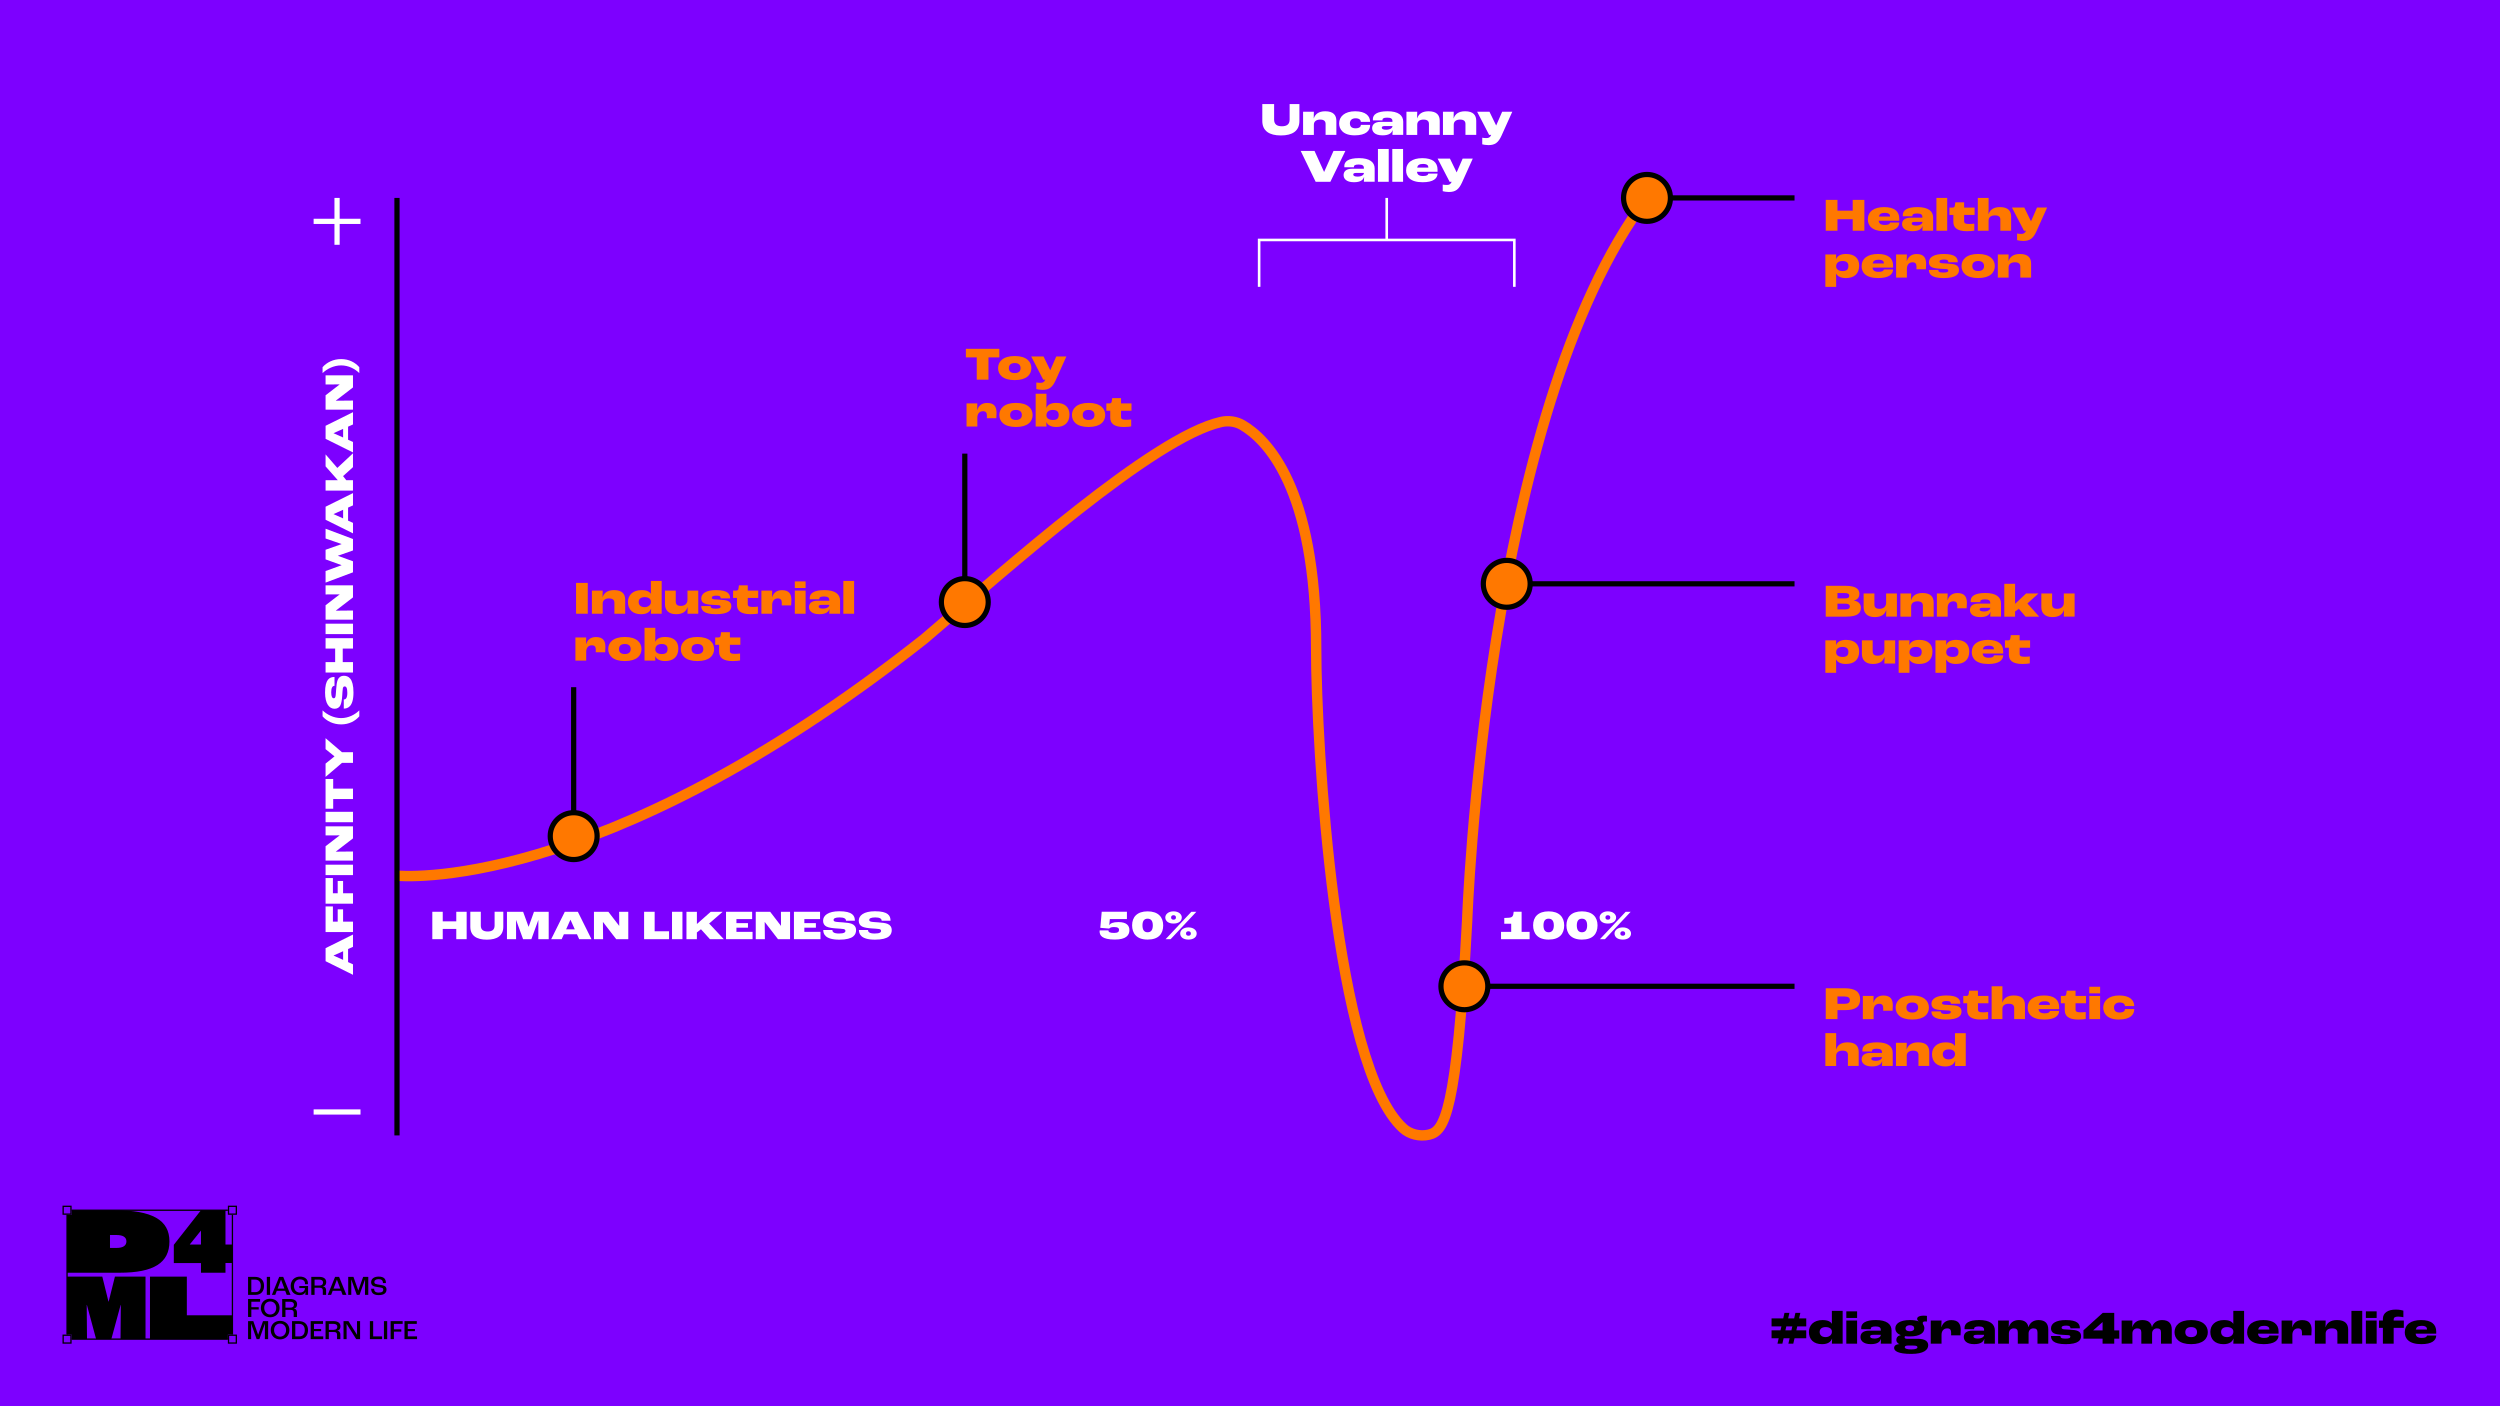 <?xml version="1.0" encoding="UTF-8"?><svg id="Layer_1" xmlns="http://www.w3.org/2000/svg" viewBox="0 0 1920 1080"><defs><style>.cls-1{stroke-dasharray:0 12;}.cls-1,.cls-2,.cls-3,.cls-4,.cls-5,.cls-6{stroke-miterlimit:10;}.cls-1,.cls-2,.cls-3,.cls-5{stroke-width:4px;}.cls-1,.cls-2,.cls-4,.cls-5,.cls-6{fill:none;}.cls-1,.cls-4,.cls-5{stroke:#fff;}.cls-2,.cls-3{stroke:#000;}.cls-3,.cls-7{fill:#ff7800;}.cls-8,.cls-9,.cls-7,.cls-10{stroke-width:0px;}.cls-4{stroke-width:2px;}.cls-9{fill:#fff;}.cls-10{fill:#7d00ff;}.cls-6{stroke:#ff7800;stroke-width:8px;}</style></defs><rect class="cls-10" width="1920" height="1080"/><path class="cls-8" d="m1380.28,1018.67l-.68,3.02h7.6v6.12h-9l-.94,4.14h-3.78l.94-4.14h-4.61l-.94,4.14h-3.78l.94-4.14h-5.47v-6.12h6.88l.68-3.02h-7.56v-6.12h8.96l.97-4.28h3.78l-.97,4.28h4.61l.97-4.28h3.78l-.97,4.28h5.51v6.12h-6.91Zm-3.78,0h-4.61l-.68,3.02h4.61l.68-3.02Z"/><path class="cls-8" d="m1389.25,1022.88c0-5.18,3.78-9.07,10.4-9.07,4.07,0,6.19,1.19,7.16,2.81h.07v-9.86h8.28v25.2h-8.28c.07-1.01.14-2.56.18-3.82h-.11c-.83,2.2-2.88,4.18-7.63,4.18-6.52,0-10.08-3.71-10.08-9.43Zm17.64.14v-.58c-.04-1.66-1.58-3.24-4.75-3.24s-4.64,1.55-4.64,3.74c0,2.41,1.62,3.96,4.57,3.96s4.82-1.94,4.82-3.89Z"/><path class="cls-8" d="m1417.97,1007.11h8.28v5.08h-8.28v-5.08Zm0,7.05h8.28v17.78h-8.28v-17.78Z"/><path class="cls-8" d="m1428.85,1026.91c0-2.63,1.66-4.97,6.59-4.97h9v-.58c0-1.8-1.08-2.66-4.07-2.66s-3.6.86-3.6,1.8c0,.07,0,.18.04.32h-7.34c-.04-.29-.07-.65-.07-.86,0-3.6,3.06-6.16,11.3-6.16s12.02,3.13,12.02,8.03v10.11h-8.28c.07-1.08.14-2.59.18-3.64h-.07c-.72,2.27-2.7,4-7.77,4-6.12,0-7.92-2.99-7.92-5.4Zm15.59-1.51v-.25h-5.69c-1.73,0-2.48.32-2.48,1.26s.94,1.58,3.38,1.58c3.1,0,4.75-1.4,4.79-2.59Z"/><path class="cls-8" d="m1480.86,1033.14c0,3.64-3.53,6.66-13.03,6.66-10.29,0-13.14-2.3-13.14-4.57,0-1.55,1.15-2.77,3.96-2.92v-.04c-2.05-1.01-2.27-2.48-2.27-3.28,0-1.66,1.12-3.24,3.42-3.56v-.07c-2.84-1.04-4.18-2.88-4.18-5.26,0-3.38,3.28-6.3,11.16-6.3,2.81,0,5.08.36,6.8,1.01l.04-.07c-.65-.4-1.26-1.01-1.26-1.87,0-1.26,1.3-2.45,5.08-2.45,1.12,0,2.05.11,2.45.18v4.32c-.47-.07-1.01-.07-1.33-.07-1.4,0-1.91.5-1.91,1.26,0,.29.11.61.22.9.68.9,1.04,1.94,1.04,3.1,0,3.53-3.42,6.26-11.12,6.26-1.37,0-2.63-.07-3.74-.22-.14.22-.29.54-.29.94,0,.58.47,1.08,1.66,1.08h8.28c6.34,0,8.17,2.41,8.17,4.97Zm-8.28,1.51c0-.79-.61-1.26-3.2-1.26h-4.21c-1.94,0-2.3.68-2.3,1.3,0,.97,1.51,1.66,4.97,1.66s4.75-.68,4.75-1.69Zm-9.14-14.54c0,1.44,1.08,2.3,3.35,2.3s3.31-.94,3.31-2.3c0-1.44-1.08-2.34-3.31-2.34s-3.35,1.01-3.35,2.34Z"/><path class="cls-8" d="m1482.81,1014.17h8.28l-.14,5.04h.11c.94-2.88,3.13-5.36,7.52-5.36,5.58,0,7.27,3.02,7.27,7.56,0,1.62-.11,3.31-.18,4.14h-7.23c.04-.43.04-1.19.04-1.8,0-2.3-.72-3.56-3.02-3.56-3.02,0-4.36,2.34-4.36,4.97v6.8h-8.28v-17.78Z"/><path class="cls-8" d="m1508.19,1026.91c0-2.63,1.66-4.97,6.59-4.97h9v-.58c0-1.8-1.08-2.66-4.07-2.66s-3.6.86-3.6,1.8c0,.07,0,.18.04.32h-7.34c-.04-.29-.07-.65-.07-.86,0-3.6,3.06-6.16,11.3-6.16s12.02,3.13,12.02,8.03v10.11h-8.28c.07-1.08.14-2.59.18-3.64h-.07c-.72,2.27-2.7,4-7.77,4-6.12,0-7.92-2.99-7.92-5.4Zm15.59-1.51v-.25h-5.69c-1.73,0-2.48.32-2.48,1.26s.94,1.58,3.38,1.58c3.1,0,4.75-1.4,4.79-2.59Z"/><path class="cls-8" d="m1534.54,1014.17h8.28l-.11,5.04h.04c1.04-3.06,3.38-5.4,7.67-5.4,4.5,0,6.77,1.94,7.42,5.44h.04c.94-3.13,3.6-5.44,7.7-5.44,5.43,0,7.49,2.88,7.49,7.34v10.8h-8.28v-8.64c0-2.09-.83-3.13-3.1-3.13-1.8,0-3.74,1.15-3.74,3.89v7.88h-8.28v-8.64c0-2.09-.86-3.13-3.1-3.13-1.84,0-3.74,1.15-3.74,3.89v7.88h-8.28v-17.78Z"/><path class="cls-8" d="m1575.18,1026.05h7.2c.04,1.15.5,2.02,3.78,2.02s3.85-.61,3.85-1.55c0-.58-.32-.97-1.44-1.12-1.26-.14-2.95-.14-4.5-.25-3.38-.18-5.69-.58-6.95-1.33-1.3-.76-1.94-2.09-1.94-3.64,0-3.85,3.89-6.37,11.3-6.37,9.11,0,10.87,2.92,10.87,6.37h-7.24c-.04-1.33-.58-2.12-3.24-2.12s-3.56.61-3.56,1.58c0,.65.4,1.04,1.73,1.26,1.19.14,2.77.18,4.71.29,2.48.14,4.72.36,6.12,1.04,1.76.79,2.41,2.27,2.41,3.92,0,2.99-1.98,6.16-11.88,6.16s-11.23-3.53-11.23-6.26Z"/><path class="cls-8" d="m1614.78,1028.1h-14.69v-6.44l14.83-13.39h8.82v13.46h3.85v6.37h-3.85v3.85h-8.96v-3.85Zm0-6.37v-6.37h-.04l-7.13,6.33v.04h7.16Z"/><path class="cls-8" d="m1629.4,1014.17h8.28l-.11,5.04h.04c1.04-3.06,3.38-5.4,7.67-5.4,4.5,0,6.77,1.94,7.42,5.44h.04c.94-3.13,3.6-5.44,7.7-5.44,5.43,0,7.49,2.88,7.49,7.34v10.8h-8.28v-8.64c0-2.09-.83-3.13-3.1-3.13-1.8,0-3.74,1.15-3.74,3.89v7.88h-8.28v-8.64c0-2.09-.86-3.13-3.1-3.13-1.84,0-3.74,1.15-3.74,3.89v7.88h-8.28v-17.78Z"/><path class="cls-8" d="m1670.04,1023.1c0-4.79,3.53-9.29,12.78-9.29s12.78,4.5,12.78,9.29-3.46,9.21-12.78,9.21-12.78-4.39-12.78-9.21Zm17.28,0c0-2.12-1.15-3.89-4.5-3.89s-4.5,1.76-4.5,3.89,1.15,3.82,4.5,3.82,4.5-1.76,4.5-3.82Z"/><path class="cls-8" d="m1697.55,1022.88c0-5.18,3.78-9.07,10.4-9.07,4.07,0,6.19,1.19,7.16,2.81h.07v-9.86h8.28v25.2h-8.28c.07-1.01.14-2.56.18-3.82h-.11c-.83,2.2-2.88,4.18-7.63,4.18-6.52,0-10.08-3.71-10.08-9.43Zm17.64.14v-.58c-.04-1.66-1.58-3.24-4.75-3.24s-4.64,1.55-4.64,3.74c0,2.41,1.62,3.96,4.57,3.96s4.82-1.94,4.82-3.89Z"/><path class="cls-8" d="m1749.96,1024.28h-15.8c.22,1.94,1.3,3.24,4.64,3.24,2.95,0,3.89-.79,4.07-1.84h7.09c-.11,3.71-3.2,6.62-11.45,6.62-9.83,0-12.71-4.54-12.71-9.07,0-6.01,4.68-9.43,12.49-9.43s11.66,3.17,11.66,8.85v1.62Zm-7.09-3.49c0-1.4-.97-2.56-4.07-2.56-2.88,0-4.1.94-4.54,2.84h8.6v-.29Z"/><path class="cls-8" d="m1752.27,1014.17h8.28l-.14,5.04h.11c.94-2.88,3.13-5.36,7.52-5.36,5.58,0,7.27,3.02,7.27,7.56,0,1.62-.11,3.31-.18,4.14h-7.24c.04-.43.04-1.19.04-1.8,0-2.3-.72-3.56-3.02-3.56-3.02,0-4.36,2.34-4.36,4.97v6.8h-8.28v-17.78Z"/><path class="cls-8" d="m1777.83,1014.17h8.28l-.11,5.08h.07c1.01-3.1,3.53-5.44,8.75-5.44,6.41,0,8.57,3.1,8.57,7.38v10.76h-8.28v-8.46c0-1.87-1.01-3.31-4.14-3.31-2.59,0-4.86,1.15-4.86,3.92v7.85h-8.28v-17.78Z"/><path class="cls-8" d="m1805.91,1006.75h8.28v25.2h-8.28v-25.2Z"/><path class="cls-8" d="m1816.99,1007.11h8.28v5.08h-8.28v-5.08Zm0,7.05h8.28v17.78h-8.28v-17.78Z"/><path class="cls-8" d="m1830.06,1019.82h-2.99v-5.65h2.99v-1.33c0-4.64,4-7.09,9.86-7.09,2.63,0,4.86.47,5.87.79v5.08c-.83-.18-2.56-.47-4.07-.47-2.45,0-3.38.76-3.38,2.23v.79h7.81v5.65h-7.81v12.13h-8.28v-12.13Z"/><path class="cls-8" d="m1871.03,1024.28h-15.8c.22,1.94,1.3,3.24,4.64,3.24,2.95,0,3.89-.79,4.07-1.84h7.09c-.11,3.71-3.2,6.62-11.45,6.62-9.83,0-12.71-4.54-12.71-9.07,0-6.01,4.68-9.43,12.49-9.43s11.66,3.17,11.66,8.85v1.62Zm-7.09-3.49c0-1.4-.97-2.56-4.07-2.56-2.88,0-4.1.94-4.54,2.84h8.6v-.29Z"/><path class="cls-8" d="m154.35,970.01h-20.86v-14.01l20.86-26.55h18.82v26.33h5.33v14.22h-5.33v7.44h-18.82v-7.44Zm0-14.22v-10.65h-.07l-8.46,10.5v.15h8.53Z"/><path class="cls-8" d="m190.51,980.63h5.29c4.33,0,6.99,2.5,6.99,6.89s-2.52,6.93-6.55,6.93h-5.73v-13.82Zm5.69,11.72c2.48,0,4.09-1.66,4.09-4.83s-1.74-4.79-4.39-4.79h-2.88v9.62h3.17Z"/><path class="cls-8" d="m204.91,980.63h2.5v13.82h-2.5v-13.82Z"/><path class="cls-8" d="m219.03,991.34h-6.45l-1.18,3.11h-2.6l5.63-13.82h3.07l5.61,13.82h-2.92l-1.16-3.11Zm-.63-1.68l-2.56-6.89h-.04l-2.58,6.89h5.19Z"/><path class="cls-8" d="m223.24,987.69c0-4.43,3.07-7.27,7.14-7.27,3.49,0,6.11,1.87,6.11,5.02,0,.23-.02.57-.04.82h-2.25c.02-.25.02-.48.02-.67,0-1.95-1.68-3.07-3.8-3.07-2.67,0-4.64,2-4.64,5.19s2.04,5,4.54,5c2.21,0,3.84-1.28,3.84-3.15v-.31h-4.28v-1.6h6.72v6.8h-2.1c.04-.55.1-1.53.13-2.48h-.02c-.42,1.6-1.97,2.69-4.49,2.69-3.95,0-6.87-2.65-6.87-6.97Z"/><path class="cls-8" d="m239.08,980.63h6.07c3.55,0,5.38,1.53,5.38,4.01,0,1.78-.78,3-2.39,3.3v.04c1.68.25,2.31,1.43,2.31,3.09v3.38h-2.54v-3.34c0-1.39-.57-2.14-2.42-2.14h-3.89v5.48h-2.52v-13.82Zm6.11,6.68c2.04,0,2.92-.88,2.92-2.35,0-1.39-.97-2.23-2.98-2.23h-3.53v4.58h3.59Z"/><path class="cls-8" d="m261.95,991.34h-6.45l-1.18,3.11h-2.6l5.63-13.82h3.07l5.61,13.82h-2.92l-1.16-3.11Zm-.63-1.68l-2.56-6.89h-.04l-2.58,6.89h5.19Z"/><path class="cls-8" d="m267.42,980.63h4.03l3.7,10.44h.04l3.72-10.44h3.93v13.82h-2.52l.06-11.84h-.04l-4.22,11.84h-2.1l-4.22-11.84h-.04l.04,11.84h-2.37v-13.82Z"/><path class="cls-8" d="m285.05,989.73h2.27c0,1.76.84,2.98,3.49,2.98,2.81,0,3.53-1.05,3.53-2.18,0-.76-.32-1.2-.97-1.43-.69-.27-2.18-.46-3.38-.63-1.39-.19-2.86-.5-3.61-.99-.84-.53-1.36-1.47-1.36-2.77,0-2.52,2.16-4.28,5.77-4.28,4.09,0,5.59,1.81,5.59,4.96h-2.27c0-2.04-1.11-3-3.28-3s-3.32.86-3.32,2.12c0,.78.27,1.24.82,1.49.61.29,2.16.55,3.36.71,1.45.23,2.79.46,3.65.92.95.48,1.49,1.45,1.49,2.73,0,2.23-1.3,4.3-6.01,4.3s-5.77-2.42-5.77-4.94Z"/><path class="cls-8" d="m190.51,997.63h9.24v2.1h-6.72v4.2h5.67v1.76h-5.67v5.75h-2.52v-13.82Z"/><path class="cls-8" d="m200.36,1004.48c0-4.39,3.15-7.06,7.16-7.06s7.18,2.67,7.18,7.06-3.15,7.18-7.18,7.18-7.16-2.71-7.16-7.18Zm11.78,0c0-3.09-2.06-4.96-4.62-4.96s-4.6,1.87-4.6,4.96,2.06,5.08,4.6,5.08,4.62-1.91,4.62-5.08Z"/><path class="cls-8" d="m216.72,997.63h6.07c3.55,0,5.38,1.53,5.38,4.01,0,1.78-.78,3-2.39,3.3v.04c1.68.25,2.31,1.43,2.31,3.09v3.38h-2.54v-3.34c0-1.39-.57-2.14-2.42-2.14h-3.89v5.48h-2.52v-13.82Zm6.11,6.68c2.04,0,2.92-.88,2.92-2.35,0-1.39-.97-2.23-2.98-2.23h-3.53v4.58h3.59Z"/><path class="cls-8" d="m190.51,1014.63h4.03l3.7,10.44h.04l3.72-10.44h3.93v13.82h-2.52l.06-11.84h-.04l-4.22,11.84h-2.1l-4.22-11.84h-.04l.04,11.84h-2.37v-13.82Z"/><path class="cls-8" d="m207.93,1021.48c0-4.39,3.15-7.06,7.16-7.06s7.18,2.67,7.18,7.06-3.15,7.18-7.18,7.18-7.16-2.71-7.16-7.18Zm11.78,0c0-3.09-2.06-4.96-4.62-4.96s-4.6,1.87-4.6,4.96,2.06,5.08,4.6,5.08,4.62-1.91,4.62-5.08Z"/><path class="cls-8" d="m224.28,1014.63h5.29c4.33,0,6.99,2.5,6.99,6.89s-2.52,6.93-6.55,6.93h-5.73v-13.82Zm5.69,11.72c2.48,0,4.09-1.66,4.09-4.83s-1.74-4.79-4.39-4.79h-2.88v9.62h3.17Z"/><path class="cls-8" d="m238.61,1014.63h9.45v2.1h-6.93v3.95h5.5v1.64h-5.5v4.03h7.12v2.1h-9.64v-13.82Z"/><path class="cls-8" d="m250.03,1014.63h6.07c3.55,0,5.38,1.53,5.38,4.01,0,1.78-.78,3-2.39,3.3v.04c1.68.25,2.31,1.43,2.31,3.09v3.38h-2.54v-3.34c0-1.39-.57-2.14-2.42-2.14h-3.89v5.48h-2.52v-13.82Zm6.11,6.68c2.04,0,2.92-.88,2.92-2.35,0-1.39-.97-2.23-2.98-2.23h-3.53v4.58h3.59Z"/><path class="cls-8" d="m263.83,1014.63h3.78l6.57,10.5h.04l-.04-10.5h2.37v13.82h-2.98l-7.37-11.72h-.02l.02,11.72h-2.37v-13.82Z"/><path class="cls-8" d="m284.07,1014.63h2.52v11.72h6.85v2.1h-9.37v-13.82Z"/><path class="cls-8" d="m294.86,1014.63h2.5v13.82h-2.5v-13.82Z"/><path class="cls-8" d="m300,1014.63h9.24v2.1h-6.72v4.2h5.67v1.76h-5.67v5.75h-2.52v-13.82Z"/><path class="cls-8" d="m310.65,1014.63h9.45v2.1h-6.93v3.95h5.5v1.64h-5.5v4.03h7.12v2.1h-9.64v-13.82Z"/><polygon class="cls-8" points="111.76 980.45 111.76 1028.45 92.57 1028.45 92.79 1002.19 92.64 1002.19 85.5 1028.45 73.82 1028.45 66.75 1002.19 66.6 1002.19 66.82 1028.45 55 1028.45 55 1024.95 51.5 1024.95 51.5 980.45 78.57 980.45 83.31 999.64 83.45 999.64 88.26 980.45 111.76 980.45"/><polygon class="cls-8" points="178.5 1010.14 178.5 1024.95 175 1024.95 175 1028.45 115.18 1028.45 115.18 980.45 143.49 980.45 143.49 1010.14 178.5 1010.14"/><path class="cls-8" d="m87.98,929.45h-32.98v3.5h-3.5v44.5h40.41c26.19,0,38.22-7.59,38.22-24.07s-13.27-23.93-42.16-23.93Zm1.6,28.96h-5.11v-9.92h5.03c4.96,0,7.59,1.68,7.59,4.89s-2.55,5.03-7.51,5.03Z"/><path class="cls-8" d="m48,925.95v7h7v-7h-7Zm6,6h-5v-5h5v5Z"/><path class="cls-8" d="m48,1024.95v7h7v-7h-7Zm6,6h-5v-5h5v5Z"/><path class="cls-8" d="m182,932.95h-7v-7h7v7Zm-6-1h5v-5h-5v5Z"/><path class="cls-8" d="m175,1024.95v7h7v-7h-7Zm6,6h-5v-5h5v5Z"/><rect class="cls-8" x="55" y="928.95" width="120" height="1"/><rect class="cls-8" x="51" y="932.95" width="1" height="92"/><rect class="cls-8" x="55" y="1027.95" width="120" height="1"/><rect class="cls-8" x="178" y="932.95" width="1" height="92"/><path class="cls-9" d="m267.32,728.85v10.05l3.78,1.7v8.06l-21.05-10.46v-10.02l21.05-10.46v9.44l-3.78,1.7Zm-3.81,1.7l-7.3,3.26v.1l7.3,3.26v-6.62Z"/><path class="cls-9" d="m250.04,715.82v-19.68h5.63v11.68h3.68v-9.44h4.13v9.44h7.62v8h-21.05Z"/><path class="cls-9" d="m250.04,694.03v-19.68h5.63v11.68h3.68v-9.44h4.13v9.44h7.62v8h-21.05Z"/><path class="cls-9" d="m250.04,672.08v-8h21.05v8h-21.05Z"/><path class="cls-9" d="m250.04,660.97v-11.07l10.82-8.32v-.03l-10.82.06v-7.01h21.05v9.28l-13.18,10.14v.06l13.18-.13v7.01h-21.05Z"/><path class="cls-9" d="m250.04,631.47v-8h21.05v8h-21.05Z"/><path class="cls-9" d="m255.89,613.68v7.42h-5.86v-22.85h5.86v7.42h15.2v8h-15.2Z"/><path class="cls-9" d="m262.64,585.9l-12.61,10.75v-10.21l6.82-5.5v-.1l-6.82-5.5v-8.42l12.61,10.78h8.45v8.19h-8.45Z"/><path class="cls-9" d="m262,556.34c-6.08,0-11.14-2.59-14.27-6.18v-4.61c3.23,3.17,8.48,5.95,14.27,5.95s10.75-2.78,13.95-5.95v4.61c-3.14,3.58-7.84,6.18-13.95,6.18Z"/><path class="cls-9" d="m264.02,544.21v-7.01c1.5,0,2.72-1.02,2.72-5.09s-.96-4.93-2.05-4.93c-.7,0-1.15.42-1.38,1.41-.22,1.09-.35,3.81-.51,5.98-.16,2.46-.54,5.5-1.41,7.17-.83,1.63-2.34,2.59-4.45,2.59-4.03,0-7.3-3.84-7.3-12.45,0-10.21,3.46-11.97,7.26-11.97v6.82c-1.57,0-2.53,1.5-2.53,4.9s.8,4.64,1.95,4.64c.61,0,1.02-.35,1.25-1.09.32-.96.42-3.62.61-5.95.22-3.04.48-5.41,1.18-7.07.83-2.02,2.46-3.17,4.64-3.17,3.46,0,7.46,1.76,7.46,12.9s-4.61,12.32-7.46,12.32Z"/><path class="cls-9" d="m250.04,516.5v-8h7.36v-10.4h-7.36v-7.97h21.05v7.97h-7.87v10.4h7.87v8h-21.05Z"/><path class="cls-9" d="m250.04,486.99v-8h21.05v8h-21.05Z"/><path class="cls-9" d="m250.04,475.89v-11.07l10.82-8.32v-.03l-10.82.06v-7.01h21.05v9.28l-13.18,10.14v.06l13.18-.13v7.01h-21.05Z"/><path class="cls-9" d="m250.04,447.47v-8.93l12.22-4.42v-.1l-12.22-4.42v-7.39l12.22-4.32v-.1l-12.22-4.22v-7.52l21.05,7.9v8.8l-11.58,4.06v.06l11.58,4.19v8.48l-21.05,7.9Z"/><path class="cls-9" d="m267.32,389.81v10.05l3.78,1.7v8.06l-21.05-10.46v-10.01l21.05-10.46v9.44l-3.78,1.7Zm-3.81,1.7l-7.3,3.26v.1l7.3,3.26v-6.62Z"/><path class="cls-9" d="m250.04,376.79v-8h9.34v-.06l-9.34-10.56v-9.22l9.02,10.43,12.03-11.26v10.65l-7.62,6.88,2.46,3.14h5.15v8h-21.05Z"/><path class="cls-9" d="m267.32,327.67v10.05l3.78,1.7v8.06l-21.05-10.46v-10.02l21.05-10.46v9.44l-3.78,1.7Zm-3.81,1.7l-7.3,3.26v.1l7.3,3.26v-6.62Z"/><path class="cls-9" d="m250.04,314.64v-11.07l10.82-8.32v-.03l-10.82.06v-7.01h21.05v9.28l-13.18,10.14v.06l13.18-.13v7.01h-21.05Z"/><path class="cls-9" d="m262,280.63c-5.79,0-11.04,2.78-14.27,5.92v-4.54c3.14-3.62,8.19-6.24,14.27-6.24s10.81,2.62,13.95,6.24v4.54c-3.2-3.14-8.16-5.92-13.95-5.92Z"/><path class="cls-7" d="m442.41,447.66h9v23.68h-9v-23.68Z"/><path class="cls-7" d="m454.58,453.57h8.28l-.11,5.08h.07c1.01-3.1,3.53-5.44,8.75-5.44,6.41,0,8.57,3.1,8.57,7.38v10.76h-8.28v-8.46c0-1.87-1.01-3.31-4.14-3.31-2.59,0-4.86,1.15-4.86,3.92v7.85h-8.28v-17.78Z"/><path class="cls-7" d="m482.26,462.28c0-5.18,3.78-9.07,10.4-9.07,4.07,0,6.19,1.19,7.16,2.81h.07v-9.86h8.28v25.2h-8.28c.07-1.01.14-2.56.18-3.82h-.11c-.83,2.2-2.88,4.18-7.63,4.18-6.52,0-10.08-3.71-10.08-9.43Zm17.64.14v-.58c-.04-1.66-1.58-3.24-4.75-3.24s-4.64,1.55-4.64,3.74c0,2.41,1.62,3.96,4.57,3.96s4.82-1.94,4.82-3.89Z"/><path class="cls-7" d="m510.7,464.11v-10.55h8.28v8.39c0,2.2,1.01,3.38,3.96,3.38s5.04-1.69,5.04-4.61v-7.16h8.28v17.78h-8.28c.07-1.12.11-3.2.11-5h-.07c-1.08,3.17-3.56,5.36-8.82,5.36-5.97,0-8.49-3.38-8.49-7.59Z"/><path class="cls-7" d="m538.57,465.44h7.2c.04,1.15.5,2.02,3.78,2.02s3.85-.61,3.85-1.55c0-.58-.32-.97-1.44-1.12-1.26-.14-2.95-.14-4.5-.25-3.38-.18-5.69-.58-6.95-1.33-1.3-.76-1.94-2.09-1.94-3.64,0-3.85,3.89-6.37,11.3-6.37,9.11,0,10.87,2.92,10.87,6.37h-7.24c-.04-1.33-.58-2.12-3.24-2.12s-3.56.61-3.56,1.58c0,.65.4,1.04,1.73,1.26,1.19.14,2.77.18,4.71.29,2.48.14,4.72.36,6.12,1.04,1.76.79,2.41,2.27,2.41,3.92,0,2.99-1.98,6.16-11.88,6.16s-11.23-3.53-11.23-6.26Z"/><path class="cls-7" d="m566,464.54v-5.33h-2.99v-5.65h2.45c1.12,0,1.55-.5,1.73-1.76l.32-2.27h6.77v4.03h8.03v5.65h-8.03v4.71c0,1.73.97,2.23,4.17,2.23,1.33,0,2.84-.14,3.64-.25v5.33c-.9.22-3.06.47-5.65.47-7.92,0-10.44-3.02-10.44-7.16Z"/><path class="cls-7" d="m584.75,453.57h8.28l-.14,5.04h.11c.94-2.88,3.13-5.36,7.52-5.36,5.58,0,7.27,3.02,7.27,7.56,0,1.62-.11,3.31-.18,4.14h-7.24c.04-.43.04-1.19.04-1.8,0-2.3-.72-3.56-3.02-3.56-3.02,0-4.36,2.34-4.36,4.97v6.8h-8.28v-17.78Z"/><path class="cls-7" d="m610.42,446.51h8.28v5.08h-8.28v-5.08Zm0,7.06h8.28v17.78h-8.28v-17.78Z"/><path class="cls-7" d="m621.29,466.31c0-2.63,1.66-4.97,6.59-4.97h9v-.58c0-1.8-1.08-2.66-4.07-2.66s-3.6.86-3.6,1.8c0,.07,0,.18.04.32h-7.34c-.04-.29-.07-.65-.07-.86,0-3.6,3.06-6.16,11.3-6.16s12.02,3.13,12.02,8.03v10.11h-8.28c.07-1.08.14-2.59.18-3.64h-.07c-.72,2.27-2.7,4-7.77,4-6.12,0-7.92-2.99-7.92-5.4Zm15.59-1.51v-.25h-5.69c-1.73,0-2.48.32-2.48,1.26s.94,1.58,3.38,1.58c3.1,0,4.75-1.4,4.79-2.59Z"/><path class="cls-7" d="m647.68,446.15h8.28v25.2h-8.28v-25.2Z"/><path class="cls-7" d="m441.91,489.57h8.28l-.14,5.04h.11c.94-2.88,3.13-5.36,7.52-5.36,5.58,0,7.27,3.02,7.27,7.56,0,1.62-.11,3.31-.18,4.14h-7.23c.04-.43.04-1.19.04-1.8,0-2.3-.72-3.56-3.02-3.56-3.02,0-4.36,2.34-4.36,4.97v6.8h-8.28v-17.78Z"/><path class="cls-7" d="m467.11,498.49c0-4.79,3.53-9.29,12.78-9.29s12.78,4.5,12.78,9.29-3.46,9.21-12.78,9.21-12.78-4.39-12.78-9.21Zm17.28,0c0-2.12-1.15-3.89-4.5-3.89s-4.5,1.76-4.5,3.89,1.15,3.82,4.5,3.82,4.5-1.76,4.5-3.82Z"/><path class="cls-7" d="m503.18,503.89h-.04c0,1.04.07,2.48.14,3.46h-8.28v-25.2h8.28v7.63c0,.97-.04,2.38-.07,3.13h.07c.83-1.98,2.99-3.71,7.52-3.71,6.62,0,10.15,3.28,10.15,8.89,0,6.48-4,9.61-10.15,9.61-5,0-6.98-2.23-7.63-3.82Zm9.5-5.58c0-2.23-1.33-3.71-4.46-3.71s-4.93,1.51-4.93,4.07v.4c.11,1.8,1.76,3.24,4.97,3.24s4.43-1.26,4.43-4Z"/><path class="cls-7" d="m522.87,498.49c0-4.79,3.53-9.29,12.78-9.29s12.78,4.5,12.78,9.29-3.46,9.21-12.78,9.21-12.78-4.39-12.78-9.21Zm17.28,0c0-2.12-1.15-3.89-4.5-3.89s-4.5,1.76-4.5,3.89,1.15,3.82,4.5,3.82,4.5-1.76,4.5-3.82Z"/><path class="cls-7" d="m552.28,500.54v-5.33h-2.99v-5.65h2.45c1.12,0,1.55-.5,1.73-1.76l.32-2.27h6.77v4.03h8.03v5.65h-8.03v4.71c0,1.73.97,2.23,4.17,2.23,1.33,0,2.84-.14,3.64-.25v5.33c-.9.22-3.06.47-5.65.47-7.92,0-10.44-3.02-10.44-7.16Z"/><path class="cls-7" d="m750.14,274.48h-8.35v-6.59h25.7v6.59h-8.35v17.1h-9v-17.1Z"/><path class="cls-7" d="m766.53,282.72c0-4.79,3.53-9.29,12.78-9.29s12.78,4.5,12.78,9.29-3.46,9.21-12.78,9.21-12.78-4.39-12.78-9.21Zm17.28,0c0-2.12-1.15-3.89-4.5-3.89s-4.5,1.76-4.5,3.89,1.15,3.82,4.5,3.82,4.5-1.76,4.5-3.82Z"/><path class="cls-7" d="m795.9,298.81v-5.08c.58.11,1.84.29,3.06.29,1.91,0,2.92-.47,3.85-2.45h-1.62l-9.21-17.78h9.47l5.11,10.51h.07l4.57-10.51h7.77l-8.24,18.32c-2.48,5.47-5.08,7.31-10.15,7.31-1.8,0-3.71-.36-4.68-.61Z"/><path class="cls-7" d="m742.3,309.79h8.28l-.14,5.04h.11c.94-2.88,3.13-5.36,7.52-5.36,5.58,0,7.27,3.02,7.27,7.56,0,1.62-.11,3.31-.18,4.14h-7.23c.04-.43.04-1.19.04-1.8,0-2.3-.72-3.56-3.02-3.56-3.02,0-4.36,2.34-4.36,4.97v6.8h-8.28v-17.78Z"/><path class="cls-7" d="m767.5,318.72c0-4.79,3.53-9.29,12.78-9.29s12.78,4.5,12.78,9.29-3.46,9.21-12.78,9.21-12.78-4.39-12.78-9.21Zm17.28,0c0-2.12-1.15-3.89-4.5-3.89s-4.5,1.76-4.5,3.89,1.15,3.82,4.5,3.82,4.5-1.76,4.5-3.82Z"/><path class="cls-7" d="m803.57,324.12h-.04c0,1.04.07,2.48.14,3.46h-8.28v-25.2h8.28v7.63c0,.97-.04,2.38-.07,3.13h.07c.83-1.98,2.99-3.71,7.52-3.71,6.62,0,10.15,3.28,10.15,8.89,0,6.48-4,9.61-10.15,9.61-5,0-6.98-2.23-7.63-3.82Zm9.5-5.58c0-2.23-1.33-3.71-4.46-3.71s-4.93,1.51-4.93,4.07v.4c.11,1.8,1.76,3.24,4.97,3.24s4.43-1.26,4.43-4Z"/><path class="cls-7" d="m823.26,318.72c0-4.79,3.53-9.29,12.78-9.29s12.78,4.5,12.78,9.29-3.46,9.21-12.78,9.21-12.78-4.39-12.78-9.21Zm17.28,0c0-2.12-1.15-3.89-4.5-3.89s-4.5,1.76-4.5,3.89,1.15,3.82,4.5,3.82,4.5-1.76,4.5-3.82Z"/><path class="cls-7" d="m852.67,320.77v-5.33h-2.99v-5.65h2.45c1.12,0,1.55-.5,1.73-1.76l.32-2.27h6.77v4.03h8.03v5.65h-8.03v4.72c0,1.73.97,2.23,4.17,2.23,1.33,0,2.84-.14,3.64-.25v5.33c-.9.22-3.06.47-5.65.47-7.92,0-10.44-3.02-10.44-7.16Z"/><path class="cls-9" d="m969.45,92.84v-12.92h9.07v11.95c0,3.67,2.3,5.11,5.97,5.11s5.94-1.44,5.94-5.11v-11.95h7.52v12.92c0,7.7-5.29,11.19-14.22,11.19s-14.29-3.49-14.29-11.19Z"/><path class="cls-9" d="m1000.77,85.82h8.28l-.11,5.08h.07c1.01-3.1,3.53-5.44,8.75-5.44,6.41,0,8.57,3.1,8.57,7.38v10.76h-8.28v-8.46c0-1.87-1.01-3.31-4.14-3.31-2.59,0-4.86,1.15-4.86,3.92v7.85h-8.28v-17.78Z"/><path class="cls-9" d="m1028.45,94.75c0-5.08,4.1-9.29,12.27-9.29s11.52,3.67,11.52,8.13h-7.13c-.04-1.48-1.19-2.74-4.03-2.74s-4.36,1.55-4.36,3.85,1.26,3.85,4.28,3.85,4.07-1.19,4.18-2.63h7.09c0,4.28-2.95,8.03-11.88,8.03s-11.95-4.72-11.95-9.21Z"/><path class="cls-9" d="m1053.8,98.56c0-2.63,1.66-4.97,6.59-4.97h9v-.58c0-1.8-1.08-2.66-4.07-2.66s-3.6.86-3.6,1.8c0,.07,0,.18.04.32h-7.34c-.04-.29-.07-.65-.07-.86,0-3.6,3.06-6.16,11.3-6.16s12.02,3.13,12.02,8.03v10.11h-8.28c.07-1.08.14-2.59.18-3.64h-.07c-.72,2.27-2.7,4-7.77,4-6.12,0-7.92-2.99-7.92-5.4Zm15.59-1.51v-.25h-5.69c-1.73,0-2.48.32-2.48,1.26s.94,1.58,3.38,1.58c3.1,0,4.75-1.4,4.79-2.59Z"/><path class="cls-9" d="m1080.15,85.82h8.28l-.11,5.08h.07c1.01-3.1,3.53-5.44,8.75-5.44,6.41,0,8.57,3.1,8.57,7.38v10.76h-8.28v-8.46c0-1.87-1.01-3.31-4.14-3.31-2.59,0-4.86,1.15-4.86,3.92v7.85h-8.28v-17.78Z"/><path class="cls-9" d="m1108.19,85.82h8.28l-.11,5.08h.07c1.01-3.1,3.53-5.44,8.75-5.44,6.41,0,8.57,3.1,8.57,7.38v10.76h-8.28v-8.46c0-1.87-1.01-3.31-4.14-3.31-2.59,0-4.86,1.15-4.86,3.92v7.85h-8.28v-17.78Z"/><path class="cls-9" d="m1138.36,110.84v-5.08c.58.11,1.84.29,3.06.29,1.91,0,2.92-.47,3.85-2.45h-1.62l-9.21-17.78h9.47l5.11,10.51h.07l4.57-10.51h7.77l-8.24,18.32c-2.48,5.47-5.08,7.31-10.15,7.31-1.8,0-3.71-.36-4.68-.61Z"/><path class="cls-9" d="m998.93,115.92h10.62l7.34,16.13h.04l7.2-16.13h9.11l-11.52,23.69h-11.3l-11.48-23.69Z"/><path class="cls-9" d="m1031.87,134.56c0-2.63,1.66-4.97,6.59-4.97h9v-.58c0-1.8-1.08-2.66-4.07-2.66s-3.6.86-3.6,1.8c0,.07,0,.18.04.32h-7.34c-.04-.29-.07-.65-.07-.86,0-3.6,3.06-6.16,11.3-6.16s12.02,3.13,12.02,8.03v10.11h-8.28c.07-1.08.14-2.59.18-3.64h-.07c-.72,2.27-2.7,4-7.77,4-6.12,0-7.92-2.99-7.92-5.4Zm15.59-1.51v-.25h-5.69c-1.73,0-2.48.32-2.48,1.26s.94,1.58,3.38,1.58c3.1,0,4.75-1.4,4.79-2.59Z"/><path class="cls-9" d="m1058.26,114.41h8.28v25.2h-8.28v-25.2Z"/><path class="cls-9" d="m1069.28,114.41h8.28v25.2h-8.28v-25.2Z"/><path class="cls-9" d="m1104.05,131.94h-15.8c.22,1.94,1.3,3.24,4.64,3.24,2.95,0,3.89-.79,4.07-1.84h7.09c-.11,3.71-3.2,6.62-11.45,6.62-9.83,0-12.71-4.54-12.71-9.07,0-6.01,4.68-9.43,12.49-9.43s11.66,3.17,11.66,8.85v1.62Zm-7.09-3.49c0-1.4-.97-2.56-4.07-2.56-2.88,0-4.1.94-4.54,2.84h8.6v-.29Z"/><path class="cls-9" d="m1108.01,146.84v-5.08c.58.11,1.84.29,3.06.29,1.91,0,2.92-.47,3.85-2.45h-1.62l-9.21-17.78h9.47l5.11,10.51h.07l4.57-10.51h7.77l-8.24,18.32c-2.48,5.47-5.08,7.31-10.15,7.31-1.8,0-3.71-.36-4.68-.61Z"/><path class="cls-9" d="m332.02,700.24h8v7.36h10.4v-7.36h7.97v21.05h-7.97v-7.87h-10.4v7.87h-8v-21.05Z"/><path class="cls-9" d="m361.2,711.72v-11.49h8.06v10.62c0,3.26,2.05,4.54,5.31,4.54s5.28-1.28,5.28-4.54v-10.62h6.69v11.49c0,6.85-4.7,9.95-12.64,9.95s-12.7-3.1-12.7-9.95Z"/><path class="cls-9" d="m389.33,700.24h12.42l4.19,11.55h.03l4.13-11.55h11.3v21.05h-7.97l.03-14.69h-.03l-5.34,14.69h-6.37l-5.34-14.69h-.06l.03,14.69h-7.01v-21.05Z"/><path class="cls-9" d="m443.12,717.52h-10.05l-1.7,3.78h-8.06l10.46-21.05h10.02l10.46,21.05h-9.44l-1.7-3.78Zm-1.7-3.81l-3.26-7.3h-.1l-3.26,7.3h6.62Z"/><path class="cls-9" d="m456.15,700.24h11.07l8.32,10.82h.03l-.06-10.82h7.01v21.05h-9.28l-10.14-13.18h-.06l.13,13.18h-7.01v-21.05Z"/><path class="cls-9" d="m494.67,700.24h8.1v14.98h11.07v6.08h-19.17v-21.05Z"/><path class="cls-9" d="m516.11,700.24h8v21.05h-8v-21.05Z"/><path class="cls-9" d="m527.22,700.24h8v9.34h.06l10.56-9.34h9.21l-10.43,9.02,11.26,12.03h-10.66l-6.88-7.62-3.14,2.46v5.15h-8v-21.05Z"/><path class="cls-9" d="m557.58,700.24h20.06v5.63h-12.06v3.1h8.86v3.49h-8.86v3.2h12.38v5.63h-20.38v-21.05Z"/><path class="cls-9" d="m580.4,700.24h11.07l8.32,10.82h.03l-.06-10.82h7.01v21.05h-9.28l-10.14-13.18h-.06l.13,13.18h-7.01v-21.05Z"/><path class="cls-9" d="m609.74,700.24h20.06v5.63h-12.06v3.1h8.86v3.49h-8.86v3.2h12.38v5.63h-20.38v-21.05Z"/><path class="cls-9" d="m632.24,714.22h7.01c0,1.5,1.02,2.72,5.09,2.72s4.93-.96,4.93-2.05c0-.7-.42-1.15-1.41-1.38-1.09-.22-3.81-.35-5.98-.51-2.46-.16-5.5-.54-7.17-1.41-1.63-.83-2.59-2.34-2.59-4.45,0-4.03,3.84-7.3,12.45-7.3,10.21,0,11.97,3.46,11.97,7.26h-6.81c0-1.57-1.5-2.53-4.9-2.53s-4.64.8-4.64,1.95c0,.61.35,1.02,1.09,1.25.96.32,3.62.42,5.95.61,3.04.22,5.41.48,7.07,1.18,2.02.83,3.17,2.46,3.17,4.64,0,3.46-1.76,7.46-12.9,7.46s-12.32-4.61-12.32-7.46Z"/><path class="cls-9" d="m659.63,714.22h7.01c0,1.5,1.02,2.72,5.09,2.72s4.93-.96,4.93-2.05c0-.7-.42-1.15-1.41-1.38-1.09-.22-3.81-.35-5.98-.51-2.46-.16-5.5-.54-7.17-1.41-1.63-.83-2.59-2.34-2.59-4.45,0-4.03,3.84-7.3,12.45-7.3,10.21,0,11.97,3.46,11.97,7.26h-6.82c0-1.57-1.5-2.53-4.89-2.53s-4.64.8-4.64,1.95c0,.61.35,1.02,1.09,1.25.96.32,3.62.42,5.95.61,3.04.22,5.41.48,7.07,1.18,2.02.83,3.17,2.46,3.17,4.64,0,3.46-1.76,7.46-12.89,7.46s-12.32-4.61-12.32-7.46Z"/><path class="cls-9" d="m844.5,715.31c0-.29.03-.58.06-.77h6.75v.22c0,1.06,1.09,1.73,4.38,1.73,2.91,0,3.74-.96,3.74-2.34s-.99-2.18-3.87-2.18c-2.5,0-3.36.74-3.68,1.18l-6.85-.58,1.09-12.35h19.36v5.63h-13.12l-.45,4.64.06.03c.86-1.44,2.91-2.37,6.98-2.37,6.4,0,8.45,2.82,8.45,6.24,0,3.94-2.72,7.2-11.13,7.2-10.14,0-11.78-3.36-11.78-6.3Z"/><path class="cls-9" d="m869.46,710.67c0-6.43,3.87-10.75,11.9-10.75s11.97,4.32,11.97,10.75-3.49,10.94-11.97,10.94-11.9-4.83-11.9-10.94Zm15.9.03c0-3.42-1.38-5.15-4-5.15s-3.94,1.73-3.94,5.15,1.25,5.28,3.94,5.28,4-1.82,4-5.28Z"/><path class="cls-9" d="m894.94,704.59c0-2.43,2.4-4.67,6.33-4.67s6.34,2.24,6.34,4.67c0,2.85-2.46,4.7-6.34,4.7s-6.33-1.86-6.33-4.7Zm20.03-4.35h3.84l-19.77,21.05h-3.84l19.77-21.05Zm-11.84,4.35c0-1.09-.7-1.7-1.86-1.7s-1.86.61-1.86,1.7.61,1.73,1.86,1.73,1.86-.61,1.86-1.73Zm3.26,12.32c0-2.43,2.4-4.67,6.34-4.67s6.33,2.24,6.33,4.67c0,2.85-2.46,4.7-6.33,4.7s-6.34-1.86-6.34-4.7Zm8.19,0c0-1.09-.7-1.7-1.86-1.7s-1.86.61-1.86,1.7.61,1.73,1.86,1.73,1.86-.61,1.86-1.73Z"/><path class="cls-9" d="m1152.79,715.66h7.81v-6.21h-5.31v-4.45l3.23-.16c2.88-.16,3.74-1.02,4-4.61h6.08v15.42h6.14v5.63h-21.95v-5.63Z"/><path class="cls-9" d="m1177.43,710.67c0-6.43,3.87-10.75,11.9-10.75s11.97,4.32,11.97,10.75-3.49,10.94-11.97,10.94-11.9-4.83-11.9-10.94Zm15.9.03c0-3.42-1.38-5.15-4-5.15s-3.94,1.73-3.94,5.15,1.25,5.28,3.94,5.28,4-1.82,4-5.28Z"/><path class="cls-9" d="m1203.03,710.67c0-6.43,3.87-10.75,11.9-10.75s11.97,4.32,11.97,10.75-3.49,10.94-11.97,10.94-11.9-4.83-11.9-10.94Zm15.9.03c0-3.42-1.38-5.15-4-5.15s-3.94,1.73-3.94,5.15,1.25,5.28,3.94,5.28,4-1.82,4-5.28Z"/><path class="cls-9" d="m1228.5,704.59c0-2.43,2.4-4.67,6.33-4.67s6.34,2.24,6.34,4.67c0,2.85-2.46,4.7-6.34,4.7s-6.33-1.86-6.33-4.7Zm20.03-4.35h3.84l-19.77,21.05h-3.84l19.77-21.05Zm-11.84,4.35c0-1.09-.7-1.7-1.86-1.7s-1.86.61-1.86,1.7.61,1.73,1.86,1.73,1.86-.61,1.86-1.73Zm3.26,12.32c0-2.43,2.4-4.67,6.34-4.67s6.33,2.24,6.33,4.67c0,2.85-2.46,4.7-6.33,4.7s-6.34-1.86-6.34-4.7Zm8.19,0c0-1.09-.7-1.7-1.86-1.7s-1.86.61-1.86,1.7.61,1.73,1.86,1.73,1.86-.61,1.86-1.73Z"/><path class="cls-6" d="m304.88,672.52s154.32,16.28,404.97-181.86c63.39-53.94,175.86-154.89,227.97-166.59,5.58-1.25,11.57-.39,16.3,2.37,17.74,10.38,56.69,46.63,56.69,171.46,0,75.09,14.37,320.98,66.83,368.65,5,4.55,12.67,6.53,19.81,4.87,11.65-2.71,21.3-15.61,29.31-164.22,0,0,13.64-391.03,138.12-555.2"/><circle class="cls-3" cx="740.97" cy="462.38" r="18"/><circle class="cls-3" cx="440.58" cy="642.15" r="18"/><line class="cls-2" x1="440.58" y1="623.75" x2="440.58" y2="527.75"/><line class="cls-2" x1="740.97" y1="444.38" x2="740.97" y2="348.38"/><path class="cls-7" d="m1402.17,758.98h14.43c8.42,0,11.99,2.84,11.99,8.53s-3.46,8.28-11.77,8.28h-5.65v6.88h-9v-23.68Zm14.33,11.95c2.92,0,4.17-.86,4.17-2.81,0-1.8-1.12-2.81-4.17-2.81h-5.33v5.62h5.33Z"/><path class="cls-7" d="m1430.65,764.88h8.28l-.14,5.04h.11c.94-2.88,3.13-5.36,7.52-5.36,5.58,0,7.27,3.02,7.27,7.56,0,1.62-.11,3.31-.18,4.14h-7.23c.04-.43.04-1.19.04-1.8,0-2.3-.72-3.56-3.02-3.56-3.02,0-4.36,2.34-4.36,4.97v6.8h-8.28v-17.78Z"/><path class="cls-7" d="m1455.85,773.81c0-4.79,3.53-9.29,12.78-9.29s12.78,4.5,12.78,9.29-3.46,9.21-12.78,9.21-12.78-4.39-12.78-9.21Zm17.28,0c0-2.12-1.15-3.89-4.5-3.89s-4.5,1.76-4.5,3.89,1.15,3.82,4.5,3.82,4.5-1.76,4.5-3.82Z"/><path class="cls-7" d="m1483.35,776.76h7.2c.04,1.15.5,2.02,3.78,2.02s3.85-.61,3.85-1.55c0-.58-.32-.97-1.44-1.12-1.26-.14-2.95-.14-4.5-.25-3.38-.18-5.69-.58-6.95-1.33-1.3-.76-1.94-2.09-1.94-3.64,0-3.85,3.89-6.37,11.3-6.37,9.11,0,10.87,2.92,10.87,6.37h-7.24c-.04-1.33-.58-2.12-3.24-2.12s-3.56.61-3.56,1.58c0,.65.4,1.04,1.73,1.26,1.19.14,2.77.18,4.71.29,2.48.14,4.72.36,6.12,1.04,1.76.79,2.41,2.27,2.41,3.92,0,2.99-1.98,6.16-11.88,6.16s-11.23-3.53-11.23-6.26Z"/><path class="cls-7" d="m1510.79,775.86v-5.33h-2.99v-5.65h2.45c1.12,0,1.55-.5,1.73-1.76l.32-2.27h6.77v4.03h8.03v5.65h-8.03v4.71c0,1.73.97,2.23,4.17,2.23,1.33,0,2.84-.14,3.64-.25v5.33c-.9.22-3.06.47-5.65.47-7.92,0-10.44-3.02-10.44-7.16Z"/><path class="cls-7" d="m1529.58,757.47h8.28v8.17c0,.76-.04,2.92-.11,4.32h.07c1.01-3.1,3.56-5.44,8.78-5.44,6.23,0,8.57,2.95,8.57,7.38v10.76h-8.28v-8.46c0-1.98-.94-3.31-4.18-3.31-2.66,0-4.86,1.15-4.86,3.92v7.85h-8.28v-25.2Z"/><path class="cls-7" d="m1581.41,775h-15.8c.22,1.94,1.3,3.24,4.64,3.24,2.95,0,3.89-.79,4.07-1.84h7.09c-.11,3.71-3.2,6.62-11.45,6.62-9.83,0-12.71-4.54-12.71-9.07,0-6.01,4.68-9.43,12.49-9.43s11.66,3.17,11.66,8.86v1.62Zm-7.09-3.49c0-1.4-.97-2.56-4.07-2.56-2.88,0-4.1.94-4.54,2.84h8.6v-.29Z"/><path class="cls-7" d="m1585.74,775.86v-5.33h-2.99v-5.65h2.45c1.12,0,1.55-.5,1.73-1.76l.32-2.27h6.77v4.03h8.03v5.65h-8.03v4.71c0,1.73.97,2.23,4.17,2.23,1.33,0,2.84-.14,3.64-.25v5.33c-.9.22-3.06.47-5.65.47-7.92,0-10.44-3.02-10.44-7.16Z"/><path class="cls-7" d="m1604.6,757.83h8.28v5.08h-8.28v-5.08Zm0,7.06h8.28v17.78h-8.28v-17.78Z"/><path class="cls-7" d="m1615.29,773.81c0-5.08,4.1-9.29,12.27-9.29s11.52,3.67,11.52,8.13h-7.13c-.04-1.48-1.19-2.74-4.03-2.74s-4.36,1.55-4.36,3.85,1.26,3.85,4.28,3.85,4.07-1.19,4.18-2.63h7.09c0,4.28-2.95,8.03-11.88,8.03s-11.95-4.72-11.95-9.21Z"/><path class="cls-7" d="m1401.89,793.47h8.28v8.17c0,.76-.04,2.92-.11,4.32h.07c1.01-3.1,3.56-5.44,8.78-5.44,6.23,0,8.57,2.95,8.57,7.38v10.76h-8.28v-8.46c0-1.98-.94-3.31-4.18-3.31-2.66,0-4.86,1.15-4.86,3.92v7.85h-8.28v-25.2Z"/><path class="cls-7" d="m1429.75,813.63c0-2.63,1.66-4.97,6.59-4.97h9v-.58c0-1.8-1.08-2.66-4.07-2.66s-3.6.86-3.6,1.8c0,.07,0,.18.04.32h-7.34c-.04-.29-.07-.65-.07-.86,0-3.6,3.06-6.16,11.3-6.16s12.02,3.13,12.02,8.03v10.11h-8.28c.07-1.08.14-2.59.18-3.64h-.07c-.72,2.27-2.7,4-7.77,4-6.12,0-7.92-2.99-7.92-5.4Zm15.59-1.51v-.25h-5.69c-1.73,0-2.48.32-2.48,1.26s.94,1.58,3.38,1.58c3.1,0,4.75-1.4,4.79-2.59Z"/><path class="cls-7" d="m1456.1,800.88h8.28l-.11,5.08h.07c1.01-3.1,3.53-5.44,8.75-5.44,6.41,0,8.57,3.1,8.57,7.38v10.76h-8.28v-8.46c0-1.87-1.01-3.31-4.14-3.31-2.59,0-4.86,1.15-4.86,3.92v7.85h-8.28v-17.78Z"/><path class="cls-7" d="m1483.79,809.6c0-5.18,3.78-9.07,10.4-9.07,4.07,0,6.19,1.19,7.16,2.81h.07v-9.86h8.28v25.2h-8.28c.07-1.01.14-2.56.18-3.82h-.11c-.83,2.2-2.88,4.18-7.63,4.18-6.52,0-10.08-3.71-10.08-9.43Zm17.64.14v-.58c-.04-1.66-1.58-3.24-4.75-3.24s-4.64,1.55-4.64,3.74c0,2.41,1.62,3.96,4.57,3.96s4.82-1.94,4.82-3.89Z"/><path class="cls-7" d="m1402.17,449.89h14.9c9.61,0,10.94,3.42,10.94,6.23,0,1.94-.83,4.28-4.25,5.08v.04c4.21.65,5.4,3.24,5.4,5.4,0,3.85-2.02,6.95-11.45,6.95h-15.55v-23.69Zm14.87,9.68c2.34,0,3.2-.72,3.2-2.05,0-1.26-.97-2.05-3.49-2.05h-5.58v4.1h5.87Zm0,8.46c2.84,0,3.64-.94,3.64-2.38,0-1.08-.9-2.05-3.53-2.05h-5.98v4.43h5.87Z"/><path class="cls-7" d="m1431.26,466.34v-10.55h8.28v8.39c0,2.2,1.01,3.38,3.96,3.38s5.04-1.69,5.04-4.61v-7.16h8.28v17.78h-8.28c.07-1.12.11-3.2.11-5h-.07c-1.08,3.17-3.56,5.36-8.82,5.36-5.97,0-8.49-3.38-8.49-7.59Z"/><path class="cls-7" d="m1459.49,455.79h8.28l-.11,5.08h.07c1.01-3.1,3.53-5.43,8.75-5.43,6.41,0,8.57,3.1,8.57,7.38v10.76h-8.28v-8.46c0-1.87-1.01-3.31-4.14-3.31-2.59,0-4.86,1.15-4.86,3.92v7.85h-8.28v-17.78Z"/><path class="cls-7" d="m1487.53,455.79h8.28l-.14,5.04h.11c.94-2.88,3.13-5.36,7.52-5.36,5.58,0,7.27,3.02,7.27,7.56,0,1.62-.11,3.31-.18,4.14h-7.24c.04-.43.04-1.19.04-1.8,0-2.3-.72-3.56-3.02-3.56-3.02,0-4.36,2.34-4.36,4.97v6.8h-8.28v-17.78Z"/><path class="cls-7" d="m1512.91,468.53c0-2.63,1.66-4.97,6.59-4.97h9v-.58c0-1.8-1.08-2.66-4.07-2.66s-3.6.86-3.6,1.8c0,.07,0,.18.04.32h-7.34c-.04-.29-.07-.65-.07-.86,0-3.6,3.06-6.16,11.3-6.16s12.02,3.13,12.02,8.03v10.12h-8.28c.07-1.08.14-2.59.18-3.64h-.07c-.72,2.27-2.7,4-7.77,4-6.12,0-7.92-2.99-7.92-5.4Zm15.59-1.51v-.25h-5.69c-1.73,0-2.48.32-2.48,1.26s.94,1.58,3.38,1.58c3.1,0,4.75-1.4,4.79-2.59Z"/><path class="cls-7" d="m1539.3,448.38h8.28v15.33h.04l8.42-7.92h9.5l-8.5,7.67,9.04,10.12h-10.47l-5.15-6.05-2.88,2.09v3.96h-8.28v-25.2Z"/><path class="cls-7" d="m1567.74,466.34v-10.55h8.28v8.39c0,2.2,1.01,3.38,3.96,3.38s5.04-1.69,5.04-4.61v-7.16h8.28v17.78h-8.28c.07-1.12.11-3.2.11-5h-.07c-1.08,3.17-3.56,5.36-8.82,5.36-5.97,0-8.49-3.38-8.49-7.59Z"/><path class="cls-7" d="m1401.89,491.79h8.28l-.11,3.53h.07c.97-2.45,3.46-3.89,7.6-3.89,6.73,0,10.11,3.46,10.11,8.85,0,6.48-3.96,9.65-10.22,9.65-4.07,0-6.37-1.48-7.56-3.42h-.04c.04.86.14,2.52.14,3.46v6.73h-8.28v-24.91Zm17.67,8.75c0-2.3-1.37-3.71-4.46-3.71s-4.93,1.51-4.93,4.07v.4c.11,1.8,1.76,3.24,4.97,3.24s4.43-1.26,4.43-4Z"/><path class="cls-7" d="m1429.93,502.34v-10.55h8.28v8.39c0,2.2,1.01,3.38,3.96,3.38s5.04-1.69,5.04-4.61v-7.16h8.28v17.78h-8.28c.07-1.12.11-3.2.11-5h-.07c-1.08,3.17-3.56,5.36-8.82,5.36-5.97,0-8.49-3.38-8.49-7.59Z"/><path class="cls-7" d="m1458.19,491.79h8.28l-.11,3.53h.07c.97-2.45,3.46-3.89,7.6-3.89,6.73,0,10.11,3.46,10.11,8.85,0,6.48-3.96,9.65-10.22,9.65-4.07,0-6.37-1.48-7.56-3.42h-.04c.04.86.14,2.52.14,3.46v6.73h-8.28v-24.91Zm17.67,8.75c0-2.3-1.37-3.71-4.46-3.71s-4.93,1.51-4.93,4.07v.4c.11,1.8,1.76,3.24,4.97,3.24s4.43-1.26,4.43-4Z"/><path class="cls-7" d="m1486.45,491.79h8.28l-.11,3.53h.07c.97-2.45,3.46-3.89,7.6-3.89,6.73,0,10.11,3.46,10.11,8.85,0,6.48-3.96,9.65-10.22,9.65-4.07,0-6.37-1.48-7.56-3.42h-.04c.04.86.14,2.52.14,3.46v6.73h-8.28v-24.91Zm17.67,8.75c0-2.3-1.37-3.71-4.46-3.71s-4.93,1.51-4.93,4.07v.4c.11,1.8,1.76,3.24,4.97,3.24s4.43-1.26,4.43-4Z"/><path class="cls-7" d="m1538.47,501.91h-15.8c.22,1.94,1.3,3.24,4.64,3.24,2.95,0,3.89-.79,4.07-1.84h7.09c-.11,3.71-3.2,6.62-11.45,6.62-9.83,0-12.71-4.54-12.71-9.07,0-6.01,4.68-9.43,12.49-9.43s11.66,3.17,11.66,8.85v1.62Zm-7.09-3.49c0-1.4-.97-2.56-4.07-2.56-2.88,0-4.1.94-4.54,2.84h8.6v-.29Z"/><path class="cls-7" d="m1542.79,502.77v-5.33h-2.99v-5.65h2.45c1.12,0,1.55-.5,1.73-1.76l.32-2.27h6.77v4.03h8.03v5.65h-8.03v4.72c0,1.73.97,2.23,4.17,2.23,1.33,0,2.84-.14,3.64-.25v5.33c-.9.22-3.06.47-5.65.47-7.92,0-10.44-3.02-10.44-7.16Z"/><path class="cls-7" d="m1402.17,153.51h9v8.28h11.7v-8.28h8.96v23.69h-8.96v-8.85h-11.7v8.85h-9v-23.69Z"/><path class="cls-7" d="m1458.66,169.53h-15.8c.22,1.94,1.3,3.24,4.64,3.24,2.95,0,3.89-.79,4.07-1.84h7.09c-.11,3.71-3.2,6.62-11.45,6.62-9.83,0-12.71-4.54-12.71-9.07,0-6.01,4.68-9.43,12.49-9.43s11.66,3.17,11.66,8.85v1.62Zm-7.09-3.49c0-1.4-.97-2.56-4.07-2.56-2.88,0-4.1.94-4.54,2.84h8.6v-.29Z"/><path class="cls-7" d="m1460.78,172.16c0-2.63,1.66-4.97,6.59-4.97h9v-.58c0-1.8-1.08-2.66-4.07-2.66s-3.6.86-3.6,1.8c0,.07,0,.18.04.32h-7.34c-.04-.29-.07-.65-.07-.86,0-3.6,3.06-6.16,11.3-6.16s12.02,3.13,12.02,8.03v10.11h-8.28c.07-1.08.14-2.59.18-3.64h-.07c-.72,2.27-2.7,4-7.77,4-6.12,0-7.92-2.99-7.92-5.4Zm15.59-1.51v-.25h-5.69c-1.73,0-2.48.32-2.48,1.26s.94,1.58,3.38,1.58c3.1,0,4.75-1.4,4.79-2.59Z"/><path class="cls-7" d="m1487.17,152h8.28v25.2h-8.28v-25.2Z"/><path class="cls-7" d="m1500.17,170.4v-5.33h-2.99v-5.65h2.45c1.12,0,1.55-.5,1.73-1.76l.32-2.27h6.77v4.03h8.03v5.65h-8.03v4.72c0,1.73.97,2.23,4.17,2.23,1.33,0,2.84-.14,3.64-.25v5.33c-.9.22-3.06.47-5.65.47-7.92,0-10.44-3.02-10.44-7.16Z"/><path class="cls-7" d="m1518.96,152h8.28v8.17c0,.76-.04,2.92-.11,4.32h.07c1.01-3.1,3.56-5.44,8.78-5.44,6.23,0,8.57,2.95,8.57,7.38v10.76h-8.28v-8.46c0-1.98-.94-3.31-4.18-3.31-2.66,0-4.86,1.15-4.86,3.92v7.85h-8.28v-25.2Z"/><path class="cls-7" d="m1549.12,184.43v-5.08c.58.11,1.84.29,3.06.29,1.91,0,2.92-.47,3.85-2.45h-1.62l-9.21-17.78h9.47l5.11,10.51h.07l4.57-10.51h7.77l-8.24,18.32c-2.48,5.47-5.08,7.31-10.15,7.31-1.8,0-3.71-.36-4.68-.61Z"/><path class="cls-7" d="m1401.89,195.42h8.28l-.11,3.53h.07c.97-2.45,3.46-3.89,7.6-3.89,6.73,0,10.11,3.46,10.11,8.85,0,6.48-3.96,9.65-10.22,9.65-4.07,0-6.37-1.48-7.56-3.42h-.04c.04.86.14,2.52.14,3.46v6.73h-8.28v-24.91Zm17.67,8.75c0-2.3-1.37-3.71-4.46-3.71s-4.93,1.51-4.93,4.07v.4c.11,1.8,1.76,3.24,4.97,3.24s4.43-1.26,4.43-4Z"/><path class="cls-7" d="m1453.9,205.53h-15.8c.22,1.94,1.3,3.24,4.64,3.24,2.95,0,3.89-.79,4.07-1.84h7.09c-.11,3.71-3.2,6.62-11.45,6.62-9.83,0-12.71-4.54-12.71-9.07,0-6.01,4.68-9.43,12.49-9.43s11.66,3.17,11.66,8.85v1.62Zm-7.09-3.49c0-1.4-.97-2.56-4.07-2.56-2.88,0-4.1.94-4.54,2.84h8.6v-.29Z"/><path class="cls-7" d="m1456.21,195.42h8.28l-.14,5.04h.11c.94-2.88,3.13-5.36,7.52-5.36,5.58,0,7.27,3.02,7.27,7.56,0,1.62-.11,3.31-.18,4.14h-7.24c.04-.43.04-1.19.04-1.8,0-2.3-.72-3.56-3.02-3.56-3.02,0-4.36,2.34-4.36,4.97v6.8h-8.28v-17.78Z"/><path class="cls-7" d="m1481.41,207.3h7.2c.04,1.15.5,2.02,3.78,2.02s3.85-.61,3.85-1.55c0-.58-.32-.97-1.44-1.12-1.26-.14-2.95-.14-4.5-.25-3.38-.18-5.69-.58-6.95-1.33-1.3-.76-1.94-2.09-1.94-3.64,0-3.85,3.89-6.37,11.3-6.37,9.11,0,10.87,2.92,10.87,6.37h-7.24c-.04-1.33-.58-2.12-3.24-2.12s-3.56.61-3.56,1.58c0,.65.4,1.04,1.73,1.26,1.19.14,2.77.18,4.71.29,2.48.14,4.72.36,6.12,1.04,1.76.79,2.41,2.27,2.41,3.92,0,2.99-1.98,6.16-11.88,6.16s-11.23-3.53-11.23-6.26Z"/><path class="cls-7" d="m1506.46,204.34c0-4.79,3.53-9.29,12.78-9.29s12.78,4.5,12.78,9.29-3.46,9.21-12.78,9.21-12.78-4.39-12.78-9.21Zm17.28,0c0-2.12-1.15-3.89-4.5-3.89s-4.5,1.76-4.5,3.89,1.15,3.82,4.5,3.82,4.5-1.76,4.5-3.82Z"/><path class="cls-7" d="m1534.33,195.42h8.28l-.11,5.08h.07c1.01-3.1,3.53-5.44,8.75-5.44,6.41,0,8.57,3.1,8.57,7.38v10.76h-8.28v-8.46c0-1.87-1.01-3.31-4.14-3.31-2.59,0-4.86,1.15-4.86,3.92v7.85h-8.28v-17.78Z"/><circle class="cls-3" cx="1124.65" cy="757.47" r="18"/><line class="cls-2" x1="1142.65" y1="757.47" x2="1378.2" y2="757.47"/><line class="cls-2" x1="1157.18" y1="448.37" x2="1378.2" y2="448.37"/><line class="cls-2" x1="1264.88" y1="152" x2="1378.2" y2="152"/><circle class="cls-3" cx="1264.88" cy="152" r="18"/><circle class="cls-3" cx="1157.18" cy="448.37" r="18"/><line class="cls-1" x1="304.88" y1="672.52" x2="1264.88" y2="672.52"/><line class="cls-2" x1="304.88" y1="152" x2="304.88" y2="872"/><polyline class="cls-4" points="967.01 220.29 967.01 184.29 1065.01 184.29 1163.01 184.29 1163.01 220.29"/><line class="cls-4" x1="1065.01" y1="184.29" x2="1065.01" y2="152"/><line class="cls-5" x1="258.86" y1="152" x2="258.86" y2="188"/><line class="cls-5" x1="276.86" y1="170" x2="240.86" y2="170"/><line class="cls-5" x1="276.86" y1="854" x2="240.86" y2="854"/></svg>